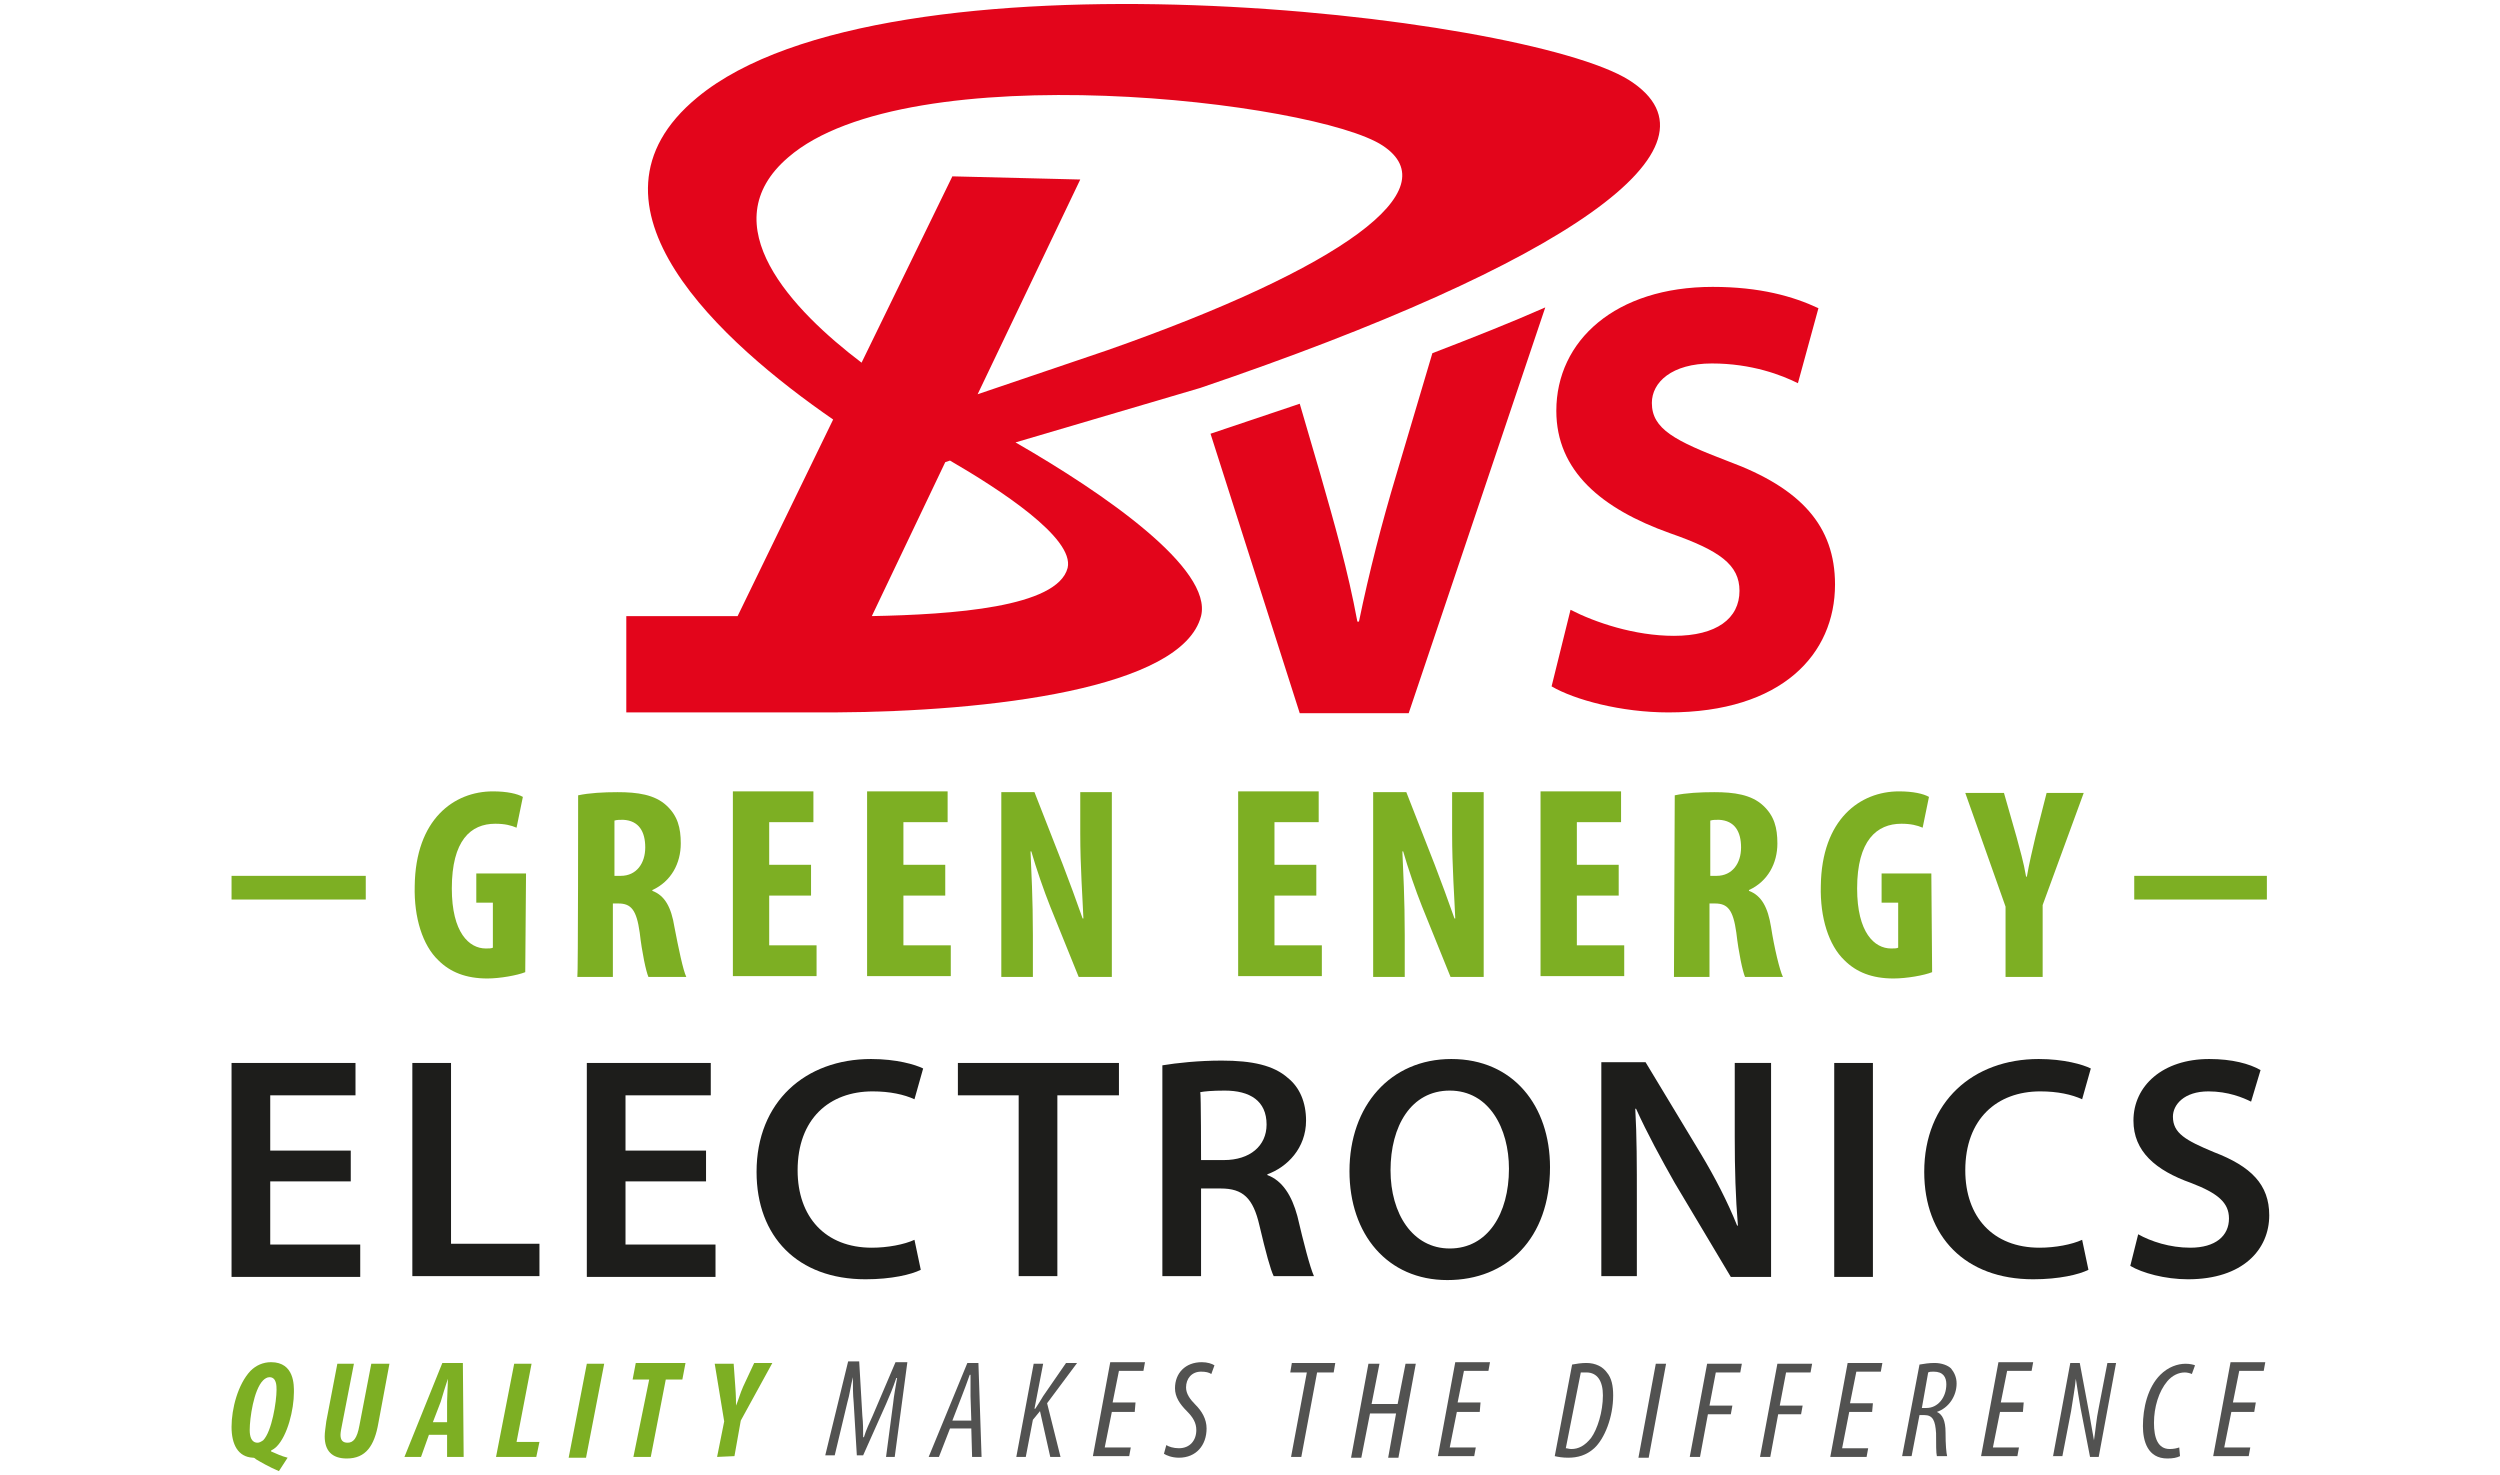 <?xml version="1.0" encoding="UTF-8" standalone="no"?>
<!DOCTYPE svg PUBLIC "-//W3C//DTD SVG 1.1//EN" "http://www.w3.org/Graphics/SVG/1.1/DTD/svg11.dtd">
<svg width="100%" height="100%" viewBox="0 0 1076 635" version="1.1" xmlns="http://www.w3.org/2000/svg" xmlns:xlink="http://www.w3.org/1999/xlink" xml:space="preserve" xmlns:serif="http://www.serif.com/" style="fill-rule:evenodd;clip-rule:evenodd;stroke-linejoin:round;stroke-miterlimit:2;">
    <g id="bvs-green_energy-logo-2024-rgb-web.svg" transform="matrix(3.398,0,0,3.398,538,317.5)">
        <g transform="matrix(1,0,0,1,-135,-100)">
            <g id="Ebene_1_00000143615588473627428780000001077533173475731115_">
                <g>
                    <g>
                        <path d="M43.2,129.7C42.2,130.1 40,130.5 38.4,130.5C35.7,130.5 33.7,129.7 32.2,128.2C30.2,126.3 29.1,122.8 29.2,118.8C29.3,110.3 34.2,106.8 39.1,106.8C40.9,106.8 42.2,107.1 42.9,107.5L42.1,111.4C41.4,111.1 40.6,110.9 39.4,110.9C36.3,110.9 33.9,113 33.9,119.1C33.9,124.7 36.1,126.7 38.2,126.7C38.6,126.7 38.9,126.7 39.1,126.6L39.1,120.9L37,120.9L37,117.2L43.3,117.2L43.2,129.7Z" style="fill:rgb(125,175,35);fill-rule:nonzero;"/>
                        <path d="M49.9,107.3C51.3,107 53.1,106.9 54.9,106.9C57.4,106.9 59.6,107.2 61.1,108.6C62.5,109.9 62.9,111.4 62.9,113.4C62.9,115.9 61.7,118.2 59.3,119.3L59.3,119.4C60.9,120 61.7,121.5 62.1,124C62.6,126.6 63.2,129.5 63.6,130.3L58.8,130.3C58.5,129.6 58,127.3 57.7,124.7C57.3,121.8 56.6,121 55,121L54.3,121L54.3,130.3L49.8,130.3C49.9,130.3 49.9,107.3 49.9,107.3ZM54.5,117.5L55.3,117.5C57.3,117.5 58.4,115.9 58.4,113.9C58.4,111.9 57.6,110.5 55.6,110.4C55.2,110.4 54.8,110.4 54.5,110.5L54.5,117.5Z" style="fill:rgb(125,175,35);fill-rule:nonzero;"/>
                        <path d="M79.4,120L74.1,120L74.1,126.3L80.1,126.3L80.1,130.2L69.5,130.2L69.5,106.8L79.7,106.8L79.7,110.7L74.1,110.7L74.1,116.1L79.4,116.1L79.4,120Z" style="fill:rgb(125,175,35);fill-rule:nonzero;"/>
                        <path d="M96.4,120L91.1,120L91.1,126.3L97.1,126.3L97.1,130.2L86.5,130.2L86.5,106.8L96.7,106.8L96.7,110.7L91.1,110.7L91.1,116.1L96.4,116.1L96.4,120Z" style="fill:rgb(125,175,35);fill-rule:nonzero;"/>
                        <path d="M103.5,130.3L103.5,106.9L107.7,106.9L111.3,116.1C112,117.9 113.1,120.9 113.8,122.9L113.9,122.9C113.8,120.4 113.5,116.4 113.5,112.1L113.5,106.9L117.5,106.9L117.5,130.3L113.3,130.3L109.7,121.4C108.9,119.4 107.9,116.5 107.3,114.4L107.2,114.4C107.3,116.8 107.5,120.4 107.5,125L107.5,130.3L103.5,130.3Z" style="fill:rgb(125,175,35);fill-rule:nonzero;"/>
                        <path d="M143.4,120L138.1,120L138.1,126.3L144.1,126.3L144.1,130.2L133.5,130.2L133.5,106.8L143.7,106.8L143.7,110.7L138.1,110.7L138.1,116.1L143.4,116.1L143.4,120Z" style="fill:rgb(125,175,35);fill-rule:nonzero;"/>
                        <path d="M150.6,130.3L150.6,106.9L154.8,106.9L158.4,116.1C159.1,117.9 160.2,120.9 160.9,122.9L161,122.9C160.9,120.4 160.6,116.4 160.6,112.1L160.6,106.9L164.6,106.9L164.6,130.3L160.4,130.3L156.8,121.4C156,119.4 155,116.5 154.4,114.4L154.3,114.4C154.4,116.8 154.6,120.4 154.6,125L154.6,130.3L150.6,130.3Z" style="fill:rgb(125,175,35);fill-rule:nonzero;"/>
                        <path d="M181.7,120L176.4,120L176.4,126.3L182.4,126.3L182.4,130.2L171.8,130.2L171.8,106.8L182,106.8L182,110.7L176.4,110.7L176.4,116.1L181.7,116.1L181.7,120Z" style="fill:rgb(125,175,35);fill-rule:nonzero;"/>
                        <path d="M188.8,107.3C190.2,107 192,106.9 193.8,106.9C196.3,106.9 198.5,107.2 200,108.6C201.4,109.9 201.8,111.4 201.8,113.4C201.8,115.9 200.6,118.2 198.2,119.3L198.2,119.4C199.8,120 200.6,121.5 201,124C201.4,126.6 202.1,129.5 202.5,130.3L197.7,130.3C197.4,129.6 196.9,127.3 196.6,124.7C196.2,121.8 195.5,121 193.9,121L193.2,121L193.2,130.3L188.7,130.3L188.8,107.3ZM193.3,117.5L194.1,117.5C196.1,117.5 197.2,115.9 197.2,113.9C197.2,111.9 196.4,110.5 194.4,110.4C194,110.4 193.6,110.4 193.3,110.5L193.3,117.5Z" style="fill:rgb(125,175,35);fill-rule:nonzero;"/>
                        <path d="M221.4,129.7C220.4,130.1 218.2,130.5 216.5,130.5C213.8,130.5 211.8,129.7 210.3,128.2C208.3,126.3 207.2,122.8 207.3,118.8C207.4,110.3 212.3,106.8 217.2,106.8C219,106.8 220.3,107.1 221,107.5L220.2,111.4C219.5,111.1 218.7,110.9 217.5,110.9C214.4,110.9 211.9,113 211.9,119.1C211.9,124.7 214.1,126.7 216.2,126.7C216.6,126.7 216.9,126.7 217.1,126.6L217.1,120.9L215,120.9L215,117.2L221.3,117.2L221.4,129.7Z" style="fill:rgb(125,175,35);fill-rule:nonzero;"/>
                        <path d="M230.7,130.3L230.7,121.4L225.6,107L230.5,107L232.1,112.6C232.5,114.1 233,115.8 233.3,117.6L233.4,117.6C233.7,115.9 234.1,114.2 234.5,112.5L235.9,107L240.6,107L235.4,121.2L235.4,130.3L230.7,130.3Z" style="fill:rgb(125,175,35);fill-rule:nonzero;"/>
                    </g>
                    <rect x="247" y="117.5" width="16.8" height="3" style="fill:rgb(125,175,35);"/>
                    <rect x="6" y="117.5" width="17" height="3" style="fill:rgb(125,175,35);"/>
                </g>
                <g>
                    <path d="M21.1,156.2L10.9,156.2L10.9,164.2L22.3,164.2L22.3,168.3L6,168.3L6,141.2L21.7,141.2L21.7,145.3L10.9,145.3L10.9,152.3L21.1,152.3L21.1,156.2Z" style="fill:rgb(29,29,27);fill-rule:nonzero;"/>
                    <path d="M28.9,141.2L33.8,141.2L33.8,164.1L45,164.1L45,168.2L28.9,168.2L28.9,141.2Z" style="fill:rgb(29,29,27);fill-rule:nonzero;"/>
                    <path d="M66.1,156.2L55.9,156.2L55.9,164.2L67.3,164.2L67.3,168.3L51,168.3L51,141.2L66.7,141.2L66.7,145.3L55.9,145.3L55.9,152.3L66.1,152.3L66.1,156.2Z" style="fill:rgb(29,29,27);fill-rule:nonzero;"/>
                    <path d="M93.3,167.4C92.1,168 89.6,168.6 86.3,168.6C77.7,168.6 72.5,163.2 72.5,155C72.5,146.1 78.7,140.7 87,140.7C90.2,140.7 92.6,141.4 93.6,141.9L92.5,145.8C91.2,145.2 89.4,144.8 87.2,144.8C81.7,144.8 77.7,148.3 77.7,154.8C77.7,160.7 81.2,164.6 87.1,164.6C89.1,164.6 91.2,164.2 92.5,163.6L93.3,167.4Z" style="fill:rgb(29,29,27);fill-rule:nonzero;"/>
                    <path d="M105.7,145.3L98,145.3L98,141.2L118.4,141.2L118.4,145.3L110.6,145.3L110.6,168.2L105.7,168.2L105.7,145.3Z" style="fill:rgb(29,29,27);fill-rule:nonzero;"/>
                    <path d="M123.9,141.5C125.7,141.2 128.5,140.9 131.4,140.9C135.3,140.9 138,141.5 139.8,143.1C141.3,144.3 142.1,146.2 142.1,148.5C142.1,152 139.7,154.4 137.2,155.3L137.2,155.4C139.1,156.1 140.3,158 141,160.6C141.8,164 142.6,167.1 143.1,168.2L138,168.2C137.6,167.4 137,165.2 136.2,161.8C135.4,158.3 134.1,157.1 131.3,157.1L128.8,157.1L128.8,168.2L123.9,168.2L123.9,141.5ZM128.8,153.5L131.7,153.5C135,153.5 137.1,151.7 137.1,149C137.1,146 135,144.7 131.8,144.7C130.2,144.7 129.2,144.8 128.7,144.9C128.8,145 128.8,153.5 128.8,153.5Z" style="fill:rgb(29,29,27);fill-rule:nonzero;"/>
                    <path d="M173,154.4C173,163.5 167.5,168.7 160,168.7C152.4,168.7 147.6,162.9 147.6,154.9C147.6,146.6 152.8,140.7 160.5,140.7C168.4,140.7 173,146.7 173,154.4ZM152.8,154.8C152.8,160.3 155.6,164.7 160.3,164.7C165.1,164.7 167.8,160.3 167.8,154.6C167.8,149.5 165.3,144.7 160.3,144.7C155.4,144.7 152.8,149.2 152.8,154.8Z" style="fill:rgb(29,29,27);fill-rule:nonzero;"/>
                    <path d="M179.5,168.2L179.5,141.1L185.1,141.1L192.1,152.7C193.9,155.7 195.5,158.8 196.7,161.8L196.8,161.8C196.5,158.2 196.4,154.7 196.4,150.6L196.4,141.2L201,141.2L201,168.3L195.9,168.3L188.8,156.4C187.1,153.4 185.3,150.1 183.9,147L183.8,147C184,150.5 184,154.1 184,158.5L184,168.2L179.5,168.2Z" style="fill:rgb(29,29,27);fill-rule:nonzero;"/>
                    <rect x="209" y="141.2" width="4.9" height="27.1" style="fill:rgb(29,29,27);fill-rule:nonzero;"/>
                    <path d="M241.2,167.4C240,168 237.5,168.6 234.2,168.6C225.6,168.6 220.4,163.2 220.4,155C220.4,146.1 226.6,140.7 234.9,140.7C238.1,140.7 240.5,141.4 241.5,141.9L240.4,145.8C239.1,145.2 237.3,144.8 235.1,144.8C229.6,144.8 225.6,148.3 225.6,154.8C225.6,160.7 229.1,164.6 235,164.6C237,164.6 239.1,164.2 240.4,163.6L241.2,167.4Z" style="fill:rgb(29,29,27);fill-rule:nonzero;"/>
                    <path d="M247.5,162.9C249.1,163.8 251.5,164.6 254.1,164.6C257.3,164.6 259,163.1 259,160.9C259,158.9 257.6,157.7 254.2,156.4C249.7,154.8 246.9,152.4 246.9,148.5C246.9,144.1 250.6,140.7 256.5,140.7C259.4,140.7 261.6,141.3 263,142.1L261.8,146.1C260.8,145.6 258.9,144.8 256.4,144.8C253.3,144.8 251.9,146.5 251.9,148C251.9,150.1 253.5,151 257.1,152.5C261.8,154.3 264.1,156.6 264.1,160.5C264.1,164.8 260.8,168.6 253.8,168.6C250.9,168.6 248,167.8 246.5,166.9L247.5,162.9Z" style="fill:rgb(29,29,27);fill-rule:nonzero;"/>
                </g>
                <g>
                    <path d="M12,192.9C10.8,192.4 9.6,191.7 9.1,191.4C8.9,191.2 8.8,191.2 8.7,191.2C6.8,191.1 6,189.5 6,187.3C6,185 6.8,181.9 8.4,180.2C9.1,179.5 10,179.1 11,179.1C14,179.1 13.9,182.1 13.9,182.9C13.9,185.1 13.1,188.4 11.7,189.8C11.5,190 11.2,190.2 11,190.3L11,190.4C11.7,190.7 12.3,191 13.1,191.2L12,192.9ZM10,181.4C8.8,182.6 8.3,186.2 8.3,187.7C8.3,188.5 8.5,189.3 9.3,189.3C9.5,189.3 9.7,189.2 10,189C11.1,187.9 11.7,184.1 11.7,182.6C11.7,182.1 11.7,181 10.8,181C10.5,181 10.2,181.2 10,181.4Z" style="fill:rgb(125,175,35);fill-rule:nonzero;"/>
                    <path d="M21.5,179.3L20,187C19.9,187.5 19.8,188 19.8,188.3C19.8,189 20.1,189.3 20.7,189.3C21.4,189.3 21.9,188.8 22.2,187.1L23.7,179.3L26,179.3L24.6,186.8C24.1,189.7 23,191.3 20.6,191.3C18.7,191.3 17.8,190.3 17.8,188.5C17.8,188 17.9,187.4 18,186.6L19.4,179.3L21.5,179.3Z" style="fill:rgb(125,175,35);fill-rule:nonzero;"/>
                    <path d="M31,188.3L30,191.1L27.9,191.1L32.7,179.2L35.3,179.2L35.4,191.1L33.3,191.1L33.3,188.3L31,188.3ZM33.3,186.7L33.3,184.1C33.3,183.4 33.4,182.1 33.4,181.2C33.1,182.1 32.7,183.4 32.5,184.1L31.5,186.7L33.3,186.7Z" style="fill:rgb(125,175,35);fill-rule:nonzero;"/>
                    <path d="M41.8,179.3L44,179.3L42.1,189.2L45,189.2L44.6,191.1L39.5,191.1L41.8,179.3Z" style="fill:rgb(125,175,35);fill-rule:nonzero;"/>
                    <path d="M53.2,179.3L50.9,191.2L48.7,191.2L51,179.3L53.2,179.3Z" style="fill:rgb(125,175,35);fill-rule:nonzero;"/>
                    <path d="M58.9,181.3L56.8,181.3L57.2,179.2L63.5,179.2L63.1,181.3L61,181.3L59.1,191.1L56.9,191.1L58.9,181.3Z" style="fill:rgb(125,175,35);fill-rule:nonzero;"/>
                    <path d="M67.5,191.1L68.4,186.6L67.2,179.3L69.6,179.3L69.8,182.1C69.9,183.4 69.9,184.2 69.9,184.6C70.2,183.9 70.4,183.1 70.8,182.2L72.2,179.2L74.5,179.2L70.5,186.5L69.7,191L67.5,191.1Z" style="fill:rgb(125,175,35);fill-rule:nonzero;"/>
                    <path d="M88.9,191.1L89.8,184.3C89.9,183.3 90.1,182.3 90.3,181.1L90.2,181.1C89.8,182.3 89.3,183.5 88.9,184.4L86,190.9L85.2,190.9L84.8,184.2C84.7,183.2 84.7,182.2 84.7,181C84.4,182.2 84.3,183.2 84,184.2L82.4,190.9L81.2,190.9L84.1,179L85.5,179L85.9,185.9C86,186.8 86,187.7 86,188.6L86.1,188.6C86.4,187.6 86.8,186.8 87.2,185.9L90.1,179.1L91.6,179.1L90,191.1L88.9,191.1Z" style="fill:rgb(82,82,81);fill-rule:nonzero;"/>
                    <path d="M97,187.5L95.6,191.1L94.3,191.1L99.2,179.2L100.6,179.2L101,191.1L99.8,191.1L99.7,187.5L97,187.5ZM99.7,186.5L99.6,183.4L99.6,180.7L99.5,180.7C99.2,181.6 98.8,182.6 98.5,183.4L97.3,186.5L99.7,186.5Z" style="fill:rgb(82,82,81);fill-rule:nonzero;"/>
                    <path d="M107.6,179.3L108.8,179.3L107.7,185L107.8,185C108.2,184.4 108.5,183.9 108.8,183.4L111.7,179.2L113.1,179.2L109.3,184.3L111,191.1L109.7,191.1L108.4,185.3L107.5,186.4L106.6,191.1L105.4,191.1L107.6,179.3Z" style="fill:rgb(82,82,81);fill-rule:nonzero;"/>
                    <path d="M120.4,185.4L117.5,185.4L116.6,189.9L119.9,189.9L119.7,191L115.1,191L117.3,179.1L121.7,179.1L121.5,180.2L118.4,180.2L117.6,184.2L120.5,184.2L120.4,185.4Z" style="fill:rgb(82,82,81);fill-rule:nonzero;"/>
                    <path d="M124.4,189.6C124.7,189.8 125.3,190 126,190C127.4,190 128.2,189 128.2,187.7C128.2,186.8 127.8,186.1 127,185.3C126.1,184.4 125.5,183.5 125.5,182.4C125.5,180.5 126.8,179.1 128.9,179.1C129.6,179.1 130.2,179.3 130.5,179.5L130.1,180.6C129.8,180.4 129.4,180.3 128.8,180.3C127.6,180.3 126.9,181.2 126.9,182.3C126.9,183.1 127.4,183.8 128.1,184.5C128.9,185.3 129.5,186.3 129.5,187.5C129.5,189.6 128.2,191.2 126,191.2C125.1,191.2 124.4,190.9 124.1,190.7L124.4,189.6Z" style="fill:rgb(82,82,81);fill-rule:nonzero;"/>
                    <path d="M142.2,180.4L140.1,180.4L140.3,179.2L145.8,179.2L145.6,180.4L143.5,180.4L141.5,191.1L140.2,191.1L142.2,180.4Z" style="fill:rgb(82,82,81);fill-rule:nonzero;"/>
                    <path d="M151.4,179.3L150.4,184.4L153.7,184.4L154.7,179.3L156,179.3L153.8,191.2L152.5,191.2L153.5,185.6L150.2,185.6L149.1,191.2L147.8,191.2L150,179.3L151.4,179.3Z" style="fill:rgb(82,82,81);fill-rule:nonzero;"/>
                    <path d="M164.1,185.4L161.2,185.4L160.3,189.9L163.6,189.9L163.4,191L158.8,191L161,179.1L165.4,179.1L165.2,180.2L162.1,180.2L161.3,184.2L164.2,184.2L164.1,185.4Z" style="fill:rgb(82,82,81);fill-rule:nonzero;"/>
                    <path d="M175.8,179.4C176.3,179.3 177,179.2 177.6,179.2C178.8,179.2 179.7,179.7 180.2,180.4C180.8,181.1 181,182.1 181,183.3C181,186.1 179.9,188.8 178.6,190C177.6,190.9 176.5,191.2 175.3,191.2C174.6,191.2 174,191.1 173.6,191L175.8,179.4ZM175,190C175.2,190 175.4,190.1 175.7,190.1C176.6,190.1 177.4,189.7 178.2,188.7C179,187.6 179.7,185.4 179.7,183.3C179.7,181.5 179,180.4 177.6,180.4L176.9,180.4L175,190Z" style="fill:rgb(82,82,81);fill-rule:nonzero;"/>
                    <path d="M187.7,179.3L185.5,191.2L184.2,191.2L186.4,179.3L187.7,179.3Z" style="fill:rgb(82,82,81);fill-rule:nonzero;"/>
                    <path d="M192.9,179.3L197.3,179.3L197.1,180.4L194,180.4L193.2,184.6L196.1,184.6L195.9,185.7L193,185.7L192,191.1L190.7,191.1L192.9,179.3Z" style="fill:rgb(82,82,81);fill-rule:nonzero;"/>
                    <path d="M201.8,179.3L206.2,179.3L206,180.4L202.9,180.4L202.1,184.6L205,184.6L204.8,185.7L201.9,185.7L200.9,191.1L199.6,191.1L201.8,179.3Z" style="fill:rgb(82,82,81);fill-rule:nonzero;"/>
                    <path d="M213.8,185.4L210.9,185.4L210,190L213.3,190L213.1,191.1L208.5,191.1L210.7,179.2L215.1,179.2L214.9,180.3L211.8,180.3L211,184.3L213.9,184.3L213.8,185.4Z" style="fill:rgb(82,82,81);fill-rule:nonzero;"/>
                    <path d="M219.8,179.4C220.4,179.3 221,179.2 221.7,179.2C222.6,179.2 223.4,179.5 223.8,179.9C224.2,180.4 224.5,181 224.5,181.8C224.5,183.4 223.5,184.9 222,185.4C222.7,185.7 223.1,186.5 223.1,188C223.1,189.6 223.2,190.6 223.3,191L222,191C221.9,190.6 221.9,189.5 221.9,188.1C221.8,186.5 221.5,185.8 220.4,185.8L219.8,185.8L218.8,191L217.6,191L219.8,179.4ZM220.1,184.9L220.7,184.9C222.1,184.9 223.2,183.6 223.2,181.9C223.2,181 222.8,180.3 221.6,180.3C221.3,180.3 221.1,180.3 220.9,180.4L220.1,184.9Z" style="fill:rgb(82,82,81);fill-rule:nonzero;"/>
                    <path d="M232.9,185.4L230,185.4L229.1,189.9L232.4,189.9L232.2,191L227.6,191L229.8,179.1L234.2,179.1L234,180.2L230.9,180.2L230.1,184.2L233,184.2L232.9,185.4Z" style="fill:rgb(82,82,81);fill-rule:nonzero;"/>
                    <path d="M236.7,191.1L238.9,179.2L240.1,179.2L241.3,185.6C241.5,186.8 241.7,187.9 241.9,189C242.1,187.7 242.2,186.3 242.5,184.9L243.6,179.2L244.7,179.2L242.5,191.1L241.4,191.1L240.2,184.9C240,183.7 239.8,182.6 239.6,181.2C239.5,182.4 239.2,183.9 239,185.3L237.9,191L236.7,191L236.7,191.1Z" style="fill:rgb(82,82,81);fill-rule:nonzero;"/>
                    <path d="M252.8,191C252.4,191.2 251.9,191.3 251.2,191.3C248.7,191.3 248.1,189.1 248.1,187.2C248.1,184.9 248.7,182.3 250.3,180.7C251.3,179.7 252.5,179.3 253.5,179.3C254,179.3 254.5,179.4 254.7,179.5L254.3,180.6C254.1,180.5 253.7,180.4 253.4,180.4C252.6,180.4 251.8,180.8 251.2,181.5C250.1,182.8 249.5,184.8 249.5,186.8C249.5,188.7 250,190.1 251.5,190.1C252,190.1 252.4,190 252.7,189.9L252.8,191Z" style="fill:rgb(82,82,81);fill-rule:nonzero;"/>
                    <path d="M262.2,185.4L259.3,185.4L258.4,189.9L261.7,189.9L261.5,191L257,191L259.2,179.1L263.6,179.1L263.4,180.2L260.3,180.2L259.5,184.2L262.4,184.2L262.2,185.4Z" style="fill:rgb(82,82,81);fill-rule:nonzero;"/>
                </g>
                <g>
                    <path d="M183,16.7C169.6,8.3 88.9,-0.9 65,18.9C48.5,32.5 68.3,50.1 82.2,59.7L70.1,84.6L56,84.6L56,96.8L82.3,96.8C102,96.7 126.4,93.8 128.8,84.6C130.3,78.6 116.6,69.1 105.3,62.6L128.7,55.7C174.9,40 196.4,25.2 183,16.7M111.9,78.5C110.6,83.5 97.3,84.4 87.1,84.6L96.4,65.1L97,64.9C103.2,68.5 112.8,74.7 111.9,78.5M100.5,56.5L113.5,29.3L97.3,28.9L85.8,52.5C77.1,45.9 66.6,35 76.5,26.5C91.7,13.3 143.3,19.4 151.8,25C160.3,30.6 146.6,40.5 117,50.9L100.5,56.5Z" style="fill:rgb(227,5,27);fill-rule:nonzero;"/>
                    <path d="M175.6,83.8C178.7,85.4 183.7,87.1 188.7,87.1C194.1,87.1 197,84.9 197,81.4C197,78.1 194.5,76.3 188.2,74.1C179.5,71 173.8,66.2 173.8,58.6C173.8,49.7 181.3,42.9 193.6,42.9C199.6,42.9 203.8,44.1 207,45.6L204.4,55.1C202.4,54.1 198.6,52.6 193.5,52.6C188.4,52.6 185.9,55 185.9,57.6C185.9,60.9 188.8,62.4 195.6,65C204.8,68.4 209.1,73.2 209.1,80.6C209.1,89.4 202.4,96.8 188,96.8C182,96.8 176.1,95.2 173.2,93.5L175.6,83.8Z" style="fill:rgb(227,5,27);fill-rule:nonzero;"/>
                    <path d="M158.1,51.3L153.5,66.8C151.7,72.8 150.1,79 148.8,85.3L148.6,85.3C147.4,78.8 145.7,72.9 143.9,66.6L141.3,57.7L130,61.5L141.3,96.9L155.1,96.9L172.4,45.5C168.1,47.4 163.3,49.3 158.1,51.3" style="fill:rgb(227,5,27);fill-rule:nonzero;"/>
                </g>
            </g>
        </g>
    </g>
</svg>
